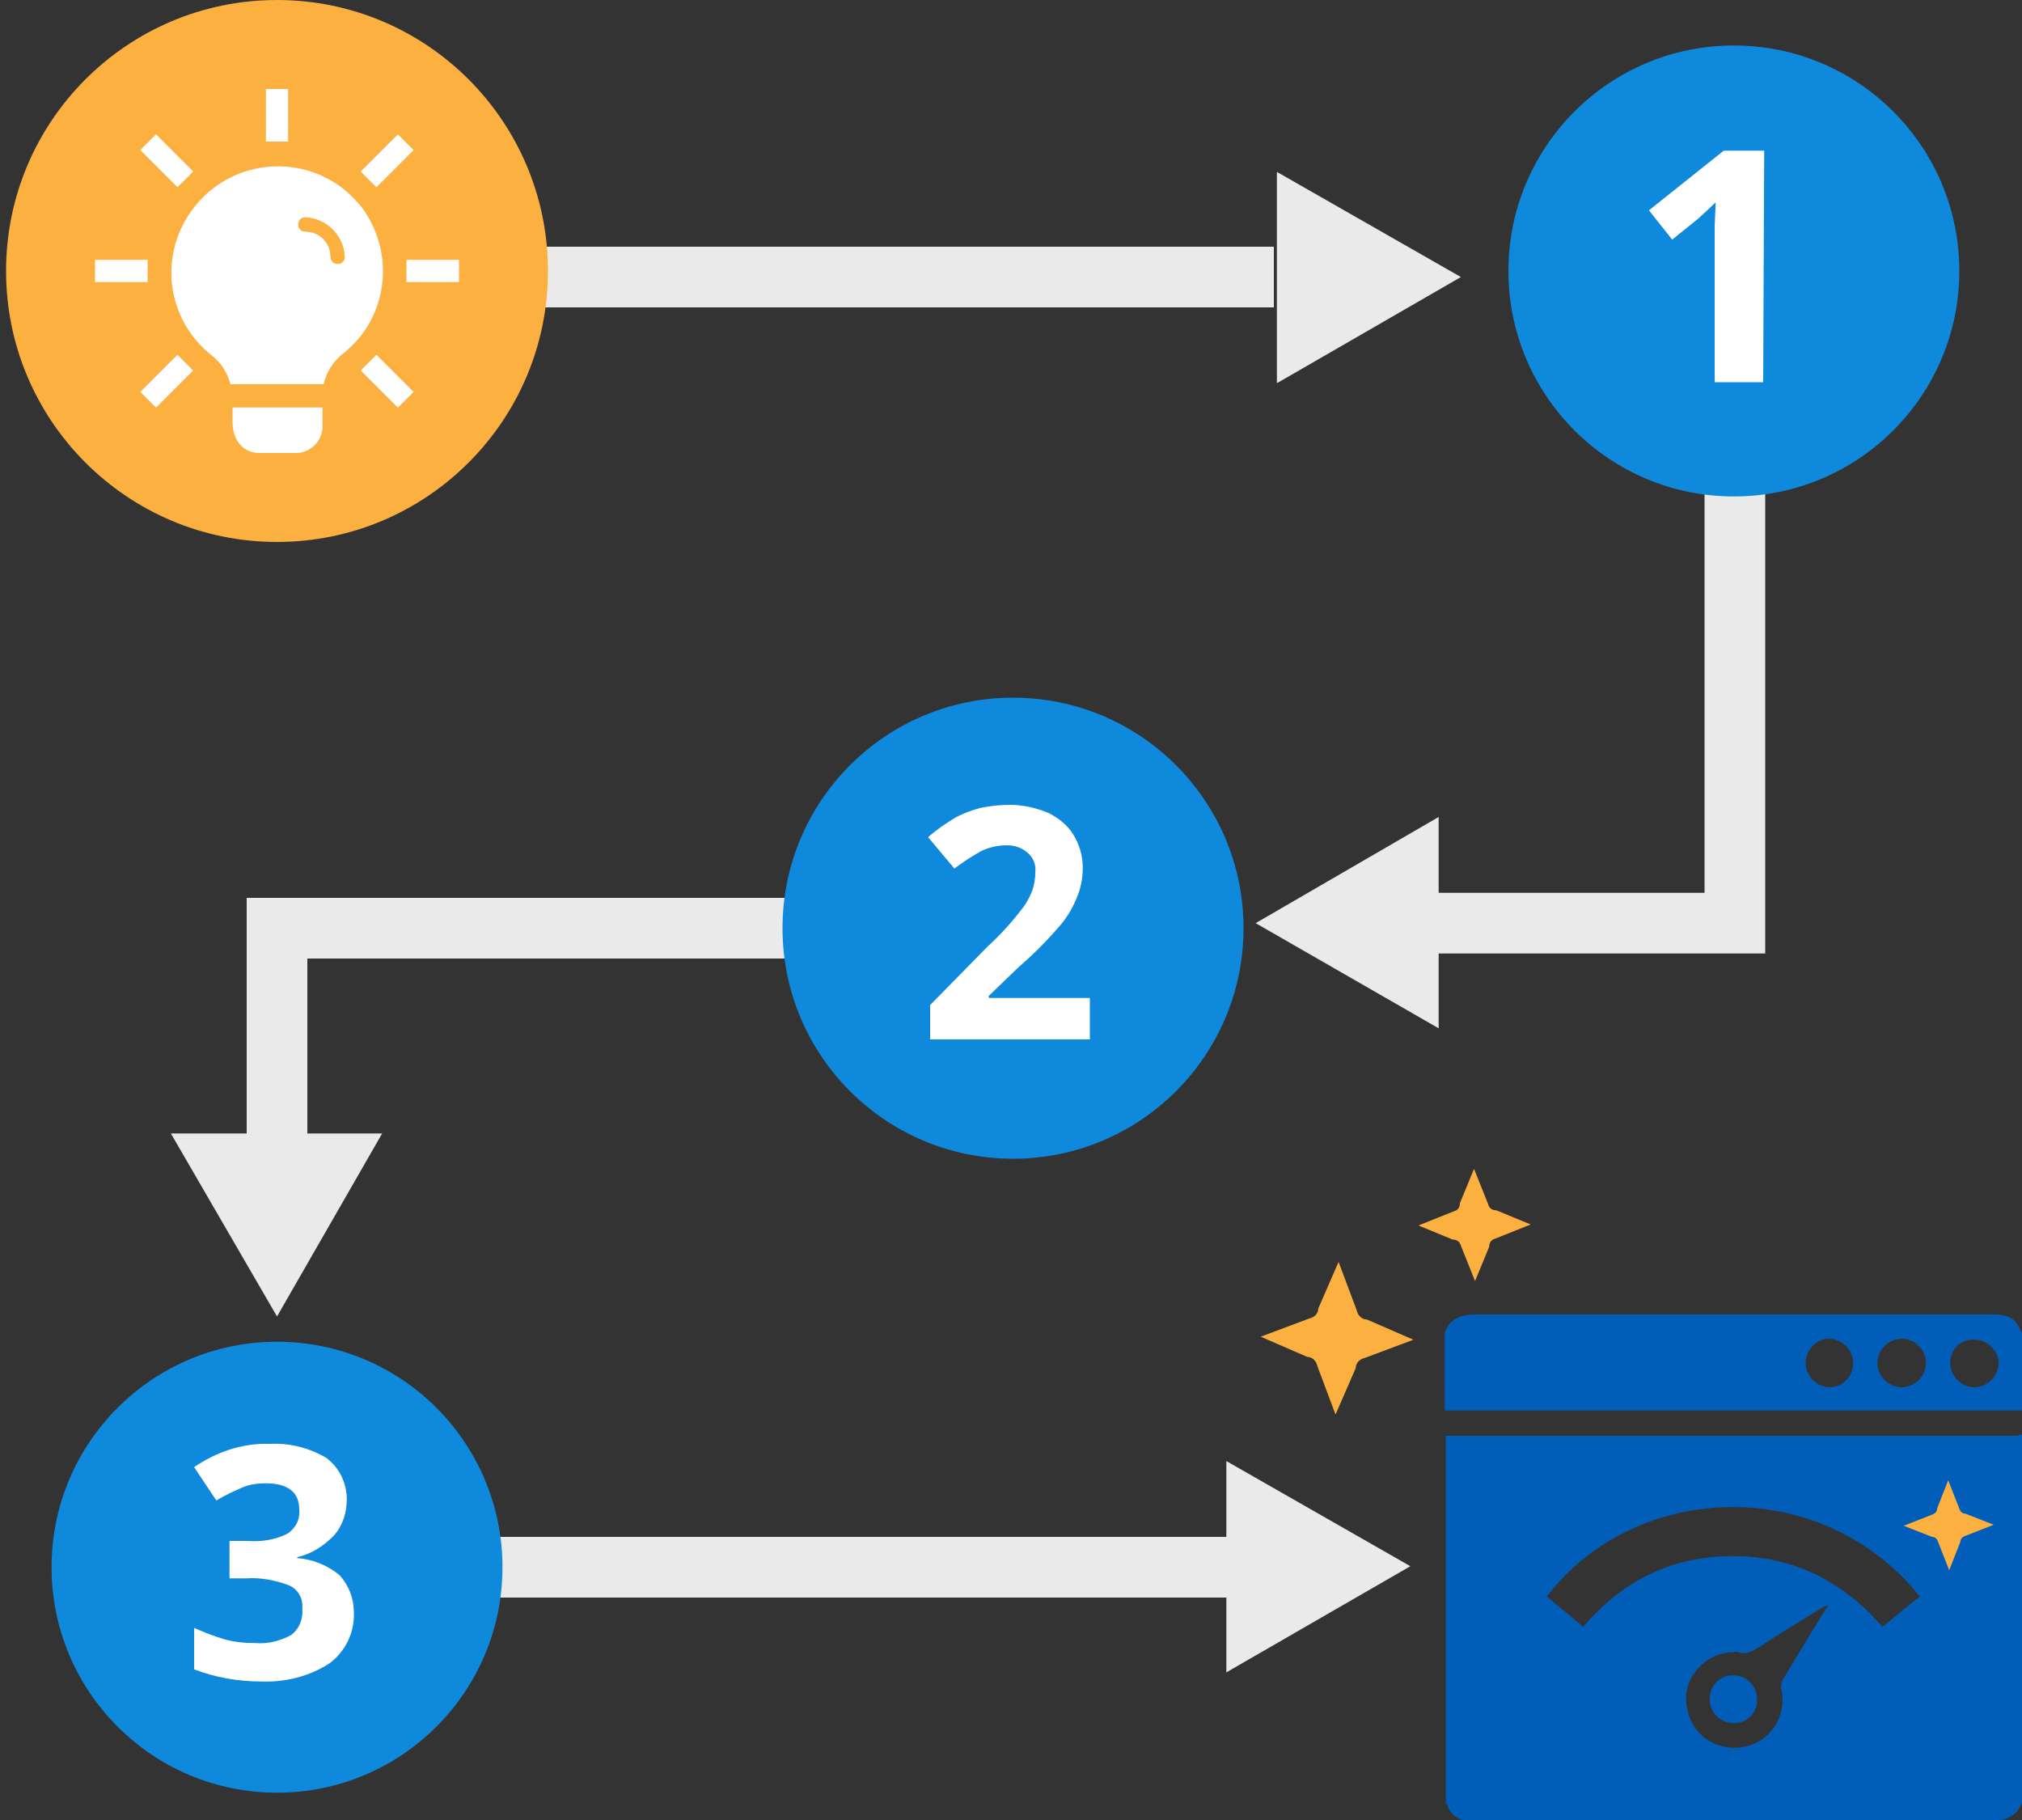 <?xml version="1.0" encoding="utf-8"?>
<!-- Generator: Adobe Illustrator 24.2.1, SVG Export Plug-In . SVG Version: 6.00 Build 0)  -->
<svg version="1.1" id="design" xmlns="http://www.w3.org/2000/svg" xmlns:xlink="http://www.w3.org/1999/xlink" x="0px" y="0px"
	 viewBox="0 0 200 180" style="enable-background:new 0 0 200 180;" xml:space="preserve">
<rect x="0" y="0" width="200" height="180" fill="#333333" stroke="none"/>
<style type="text/css">
	.st0{fill:none;stroke:#EAEAEA;stroke-width:6;stroke-miterlimit:10;}
	.st1{fill:#EAEAEA;}
	.st2{fill:#FBB040;}
	.st3{fill:#FFFFFF;}
	.st4{fill:#0F89DB;stroke:#0F89DB;stroke-miterlimit:10;}
	.st5{fill:#0F89DB;}
	.st6{fill:#005EB8;}
</style>
<polyline class="st0" points="171.6,29.7 171.6,91.3 136.1,91.3 "/>
<polygon class="st1" points="142.3,80.8 124.2,91.3 142.3,101.7 "/>
<polyline class="st0" points="27.4,113.1 27.4,91.8 85.4,91.8 "/>
<polygon class="st1" points="37.8,112.1 27.4,130.2 16.9,112.1 "/>
<line class="st0" x1="29.9" y1="27.4" x2="126" y2="27.4"/>
<polygon class="st1" points="126.3,37.9 144.5,27.4 126.3,17 "/>
<g>
	<circle class="st2" cx="27.4" cy="26.8" r="26.8"/>
	<path class="st3" d="M31.9,40.3v1.9c0,1.4-1.2,2.6-2.6,2.6h-3.7c-1.3,0-2.6-1-2.6-3.1v-1.4H31.9z"/>
	<path class="st3" d="M34,18.7c-4.6-3.6-11.2-2.8-14.8,1.8S16.4,31.6,21,35.2c0.9,0.7,1.5,1.7,1.8,2.8H32c0.3-1.2,0.9-2.2,1.9-3
		c4.5-3.5,5.3-10,1.8-14.6C35.2,19.8,34.6,19.2,34,18.7z"/>
	<g id="_Group_">
		<path class="st2" d="M34.1,25.4c0,0.4-0.3,0.7-0.7,0.7s-0.7-0.3-0.7-0.7c0-1.4-1.1-2.5-2.5-2.5l0,0c-0.4,0-0.7-0.3-0.7-0.7
			c0-0.4,0.3-0.7,0.7-0.7C32.3,21.6,34,23.3,34.1,25.4z"/>
		<path class="st2" d="M34.1,25.4c0,0.4-0.3,0.7-0.7,0.7s-0.7-0.3-0.7-0.7c0-1.4-1.1-2.5-2.5-2.5l0,0c-0.4,0-0.7-0.3-0.7-0.7
			c0-0.4,0.3-0.7,0.7-0.7C32.3,21.6,34,23.3,34.1,25.4z"/>
	</g>
	<rect x="26.3" y="8.8" class="st3" width="2.2" height="5.2"/>
	<rect x="40.2" y="25.7" class="st3" width="5.2" height="2.2"/>
	<rect x="9.4" y="25.7" class="st3" width="5.2" height="2.2"/>
	<rect x="15.4" y="13.3" transform="matrix(0.707 -0.707 0.707 0.707 -6.412 16.326)" class="st3" width="2.2" height="5.2"/>
	
		<rect x="13.9" y="36.6" transform="matrix(0.707 -0.707 0.707 0.707 -21.826 22.712)" class="st3" width="5.2" height="2.2"/>
	
		<rect x="35.7" y="14.8" transform="matrix(0.707 -0.707 0.707 0.707 -2.653312e-02 31.741)" class="st3" width="5.2" height="2.2"/>
	
		<rect x="37.2" y="35.1" transform="matrix(0.707 -0.707 0.707 0.707 -15.44 38.127)" class="st3" width="2.2" height="5.2"/>
</g>
<g>
	<circle class="st4" cx="100.2" cy="91.8" r="22.3"/>
	<g>
		<path class="st3" d="M108,102.8H92v-3.4l5.7-5.8c1.2-1.1,2.3-2.3,3.3-3.6c0.5-0.6,0.8-1.2,1.1-1.9c0.2-0.6,0.3-1.2,0.3-1.8
			c0.1-0.8-0.2-1.5-0.8-2c-0.6-0.5-1.3-0.7-2-0.7c-0.9,0-1.8,0.2-2.6,0.6c-0.9,0.5-1.8,1.1-2.6,1.7l-2.6-3.1c0.9-0.8,1.8-1.4,2.8-2
			c0.8-0.4,1.6-0.7,2.4-0.9c1-0.2,1.9-0.3,2.9-0.3c1.3,0,2.6,0.3,3.8,0.8c1,0.5,1.9,1.2,2.5,2.2s0.9,2.1,0.9,3.2c0,1-0.2,2.1-0.6,3
			c-0.4,1-1,2-1.7,2.8c-1.3,1.5-2.6,2.8-4.1,4.1l-2.9,2.8v0.2h10v4.1L108,102.8z"/>
	</g>
</g>
<line class="st0" x1="126.4" y1="155" x2="49.2" y2="155"/>
<polygon class="st1" points="121.3,144.5 139.5,154.9 121.3,165.4 "/>
<g>
	<circle class="st5" cx="171.5" cy="26.8" r="22.3"/>
	<g>
		<path class="st3" d="M174.4,37.8h-4.8V22.4l0.1-2.4c-0.8,0.8-1.4,1.3-1.7,1.6l-2.6,2.1l-2.3-2.9l7.4-5.9h4L174.4,37.8L174.4,37.8z
			"/>
	</g>
</g>
<g>
	<circle class="st5" cx="27.4" cy="155" r="22.3"/>
	<g>
		<path class="st3" d="M34.3,148.3c0,1.3-0.4,2.6-1.3,3.6c-1,1-2.2,1.8-3.6,2.1v0.1c1.5,0.1,3,0.7,4.2,1.7c0.9,1,1.4,2.3,1.4,3.6
			c0.1,2-0.8,3.9-2.4,5.1c-2,1.3-4.4,1.9-6.8,1.8c-2.3,0-4.5-0.4-6.6-1.2V161c0.9,0.4,1.9,0.8,2.9,1.1s2.1,0.4,3.2,0.4
			c1.2,0.1,2.4-0.2,3.5-0.8c0.8-0.6,1.2-1.6,1.1-2.6c0.1-1-0.4-1.9-1.3-2.3c-1.3-0.5-2.8-0.8-4.2-0.7h-1.7v-3.7h1.8
			c1.3,0.1,2.7-0.1,3.9-0.7c0.8-0.5,1.3-1.4,1.2-2.4c0-1.7-1.1-2.6-3.3-2.6c-0.8,0-1.6,0.1-2.3,0.4c-0.9,0.4-1.8,0.8-2.6,1.3
			l-2.2-3.3c2.2-1.5,4.8-2.4,7.5-2.3c2-0.1,3.9,0.4,5.6,1.4C33.6,145.2,34.3,146.7,34.3,148.3z"/>
	</g>
</g>
<g>
	<path class="st6" d="M200,141.9c0,12.1,0,24.2,0,36.4c-0.6,1.5-1.8,1.8-3.3,1.8c-16.9,0-33.9,0-50.8,0c-0.2,0-0.4,0-0.6,0
		c-1-0.1-1.7-0.5-2.1-1.4c0-0.1,0-0.3-0.2-0.3c0-12.1,0-24.2,0-36.4c0.2,0,0.4,0,0.6,0c18.7,0,37.3,0,56,0
		C199.6,141.9,199.8,141.9,200,141.9z M156.6,160.9c3.9-4.6,8.8-7,14.8-7c6,0,10.9,2.5,14.8,7c1.2-1,2.4-2,3.7-3
		c-9.8-12.2-28.2-11.4-36.9,0C154.2,158.9,155.4,159.9,156.6,160.9z M180.8,158.8C180.8,158.7,180.8,158.7,180.8,158.8
		c-0.2,0-0.3,0.1-0.4,0.1c-2.1,1.3-4.3,2.6-6.4,4c-0.7,0.4-1.3,0.8-2.1,0.5c-0.1-0.1-0.3,0-0.4,0c-2.7,0-5,2.4-4.7,5
		c0.2,2.9,2.7,4.8,5.5,4.4c2.7-0.4,4.5-3,3.9-5.7c-0.1-0.3,0-0.6,0.1-0.9C177.8,163.7,179.3,161.2,180.8,158.8z"/>
	<path class="st6" d="M142.9,139.5c0-2.6,0-5.1,0-7.7c0.5-1.4,1.6-1.8,3.1-1.8c17,0,34.1,0,51.1,0c1.7,0,2.3,0.4,2.9,1.9
		c0,2.5,0,5.1,0,7.6C181,139.5,161.9,139.5,142.9,139.5z M178.6,134.8c0,1.3,1.1,2.4,2.4,2.4c1.3,0,2.3-1.1,2.3-2.4
		c0-1.3-1.1-2.4-2.4-2.4C179.7,132.4,178.6,133.5,178.6,134.8z M188.1,132.4c-1.3,0-2.4,1.1-2.4,2.4c0,1.3,1.1,2.4,2.4,2.4
		c1.3,0,2.4-1.1,2.4-2.4C190.5,133.5,189.4,132.4,188.1,132.4z M192.9,134.8c0,1.3,1.1,2.4,2.4,2.4c1.3,0,2.3-1.1,2.4-2.3
		c0-1.3-1.1-2.4-2.4-2.4C193.9,132.4,192.9,133.5,192.9,134.8z"/>
	<path class="st6" d="M171.4,170.4c-1.3,0-2.3-1.1-2.3-2.4c0-1.3,1.1-2.4,2.4-2.3c1.3,0,2.3,1.1,2.3,2.4
		C173.8,169.5,172.7,170.5,171.4,170.4z"/>
</g>
<path class="st2" d="M139.8,132.5l-4.8,1.8c-0.5,0.1-0.9,0.5-0.9,1l-2,4.6l-1.8-4.8c-0.1-0.5-0.5-0.9-1-0.9l-4.6-2l4.8-1.8
	c0.5-0.1,0.9-0.5,0.9-1l2-4.6l1.8,4.8c0.1,0.5,0.5,0.9,1,0.9L139.8,132.5z"/>
<path class="st2" d="M151.4,121.1l-3.5,1.4c-0.4,0.1-0.6,0.4-0.6,0.8l-1.4,3.4l-1.4-3.5c-0.1-0.4-0.4-0.6-0.8-0.6l-3.4-1.4l3.5-1.4
	c0.4-0.1,0.6-0.4,0.6-0.8l1.4-3.4l1.4,3.5c0.1,0.4,0.4,0.6,0.8,0.6L151.4,121.1z"/>
<path class="st2" d="M197.2,150.8l-2.8,1.1c-0.3,0.1-0.5,0.3-0.5,0.6l-1.1,2.8l-1.1-2.8c-0.1-0.3-0.3-0.5-0.6-0.5l-2.8-1.1l2.8-1.1
	c0.3-0.1,0.5-0.3,0.5-0.6l1.1-2.8l1.1,2.8c0.1,0.3,0.3,0.5,0.6,0.5L197.2,150.8z"/>
</svg>
